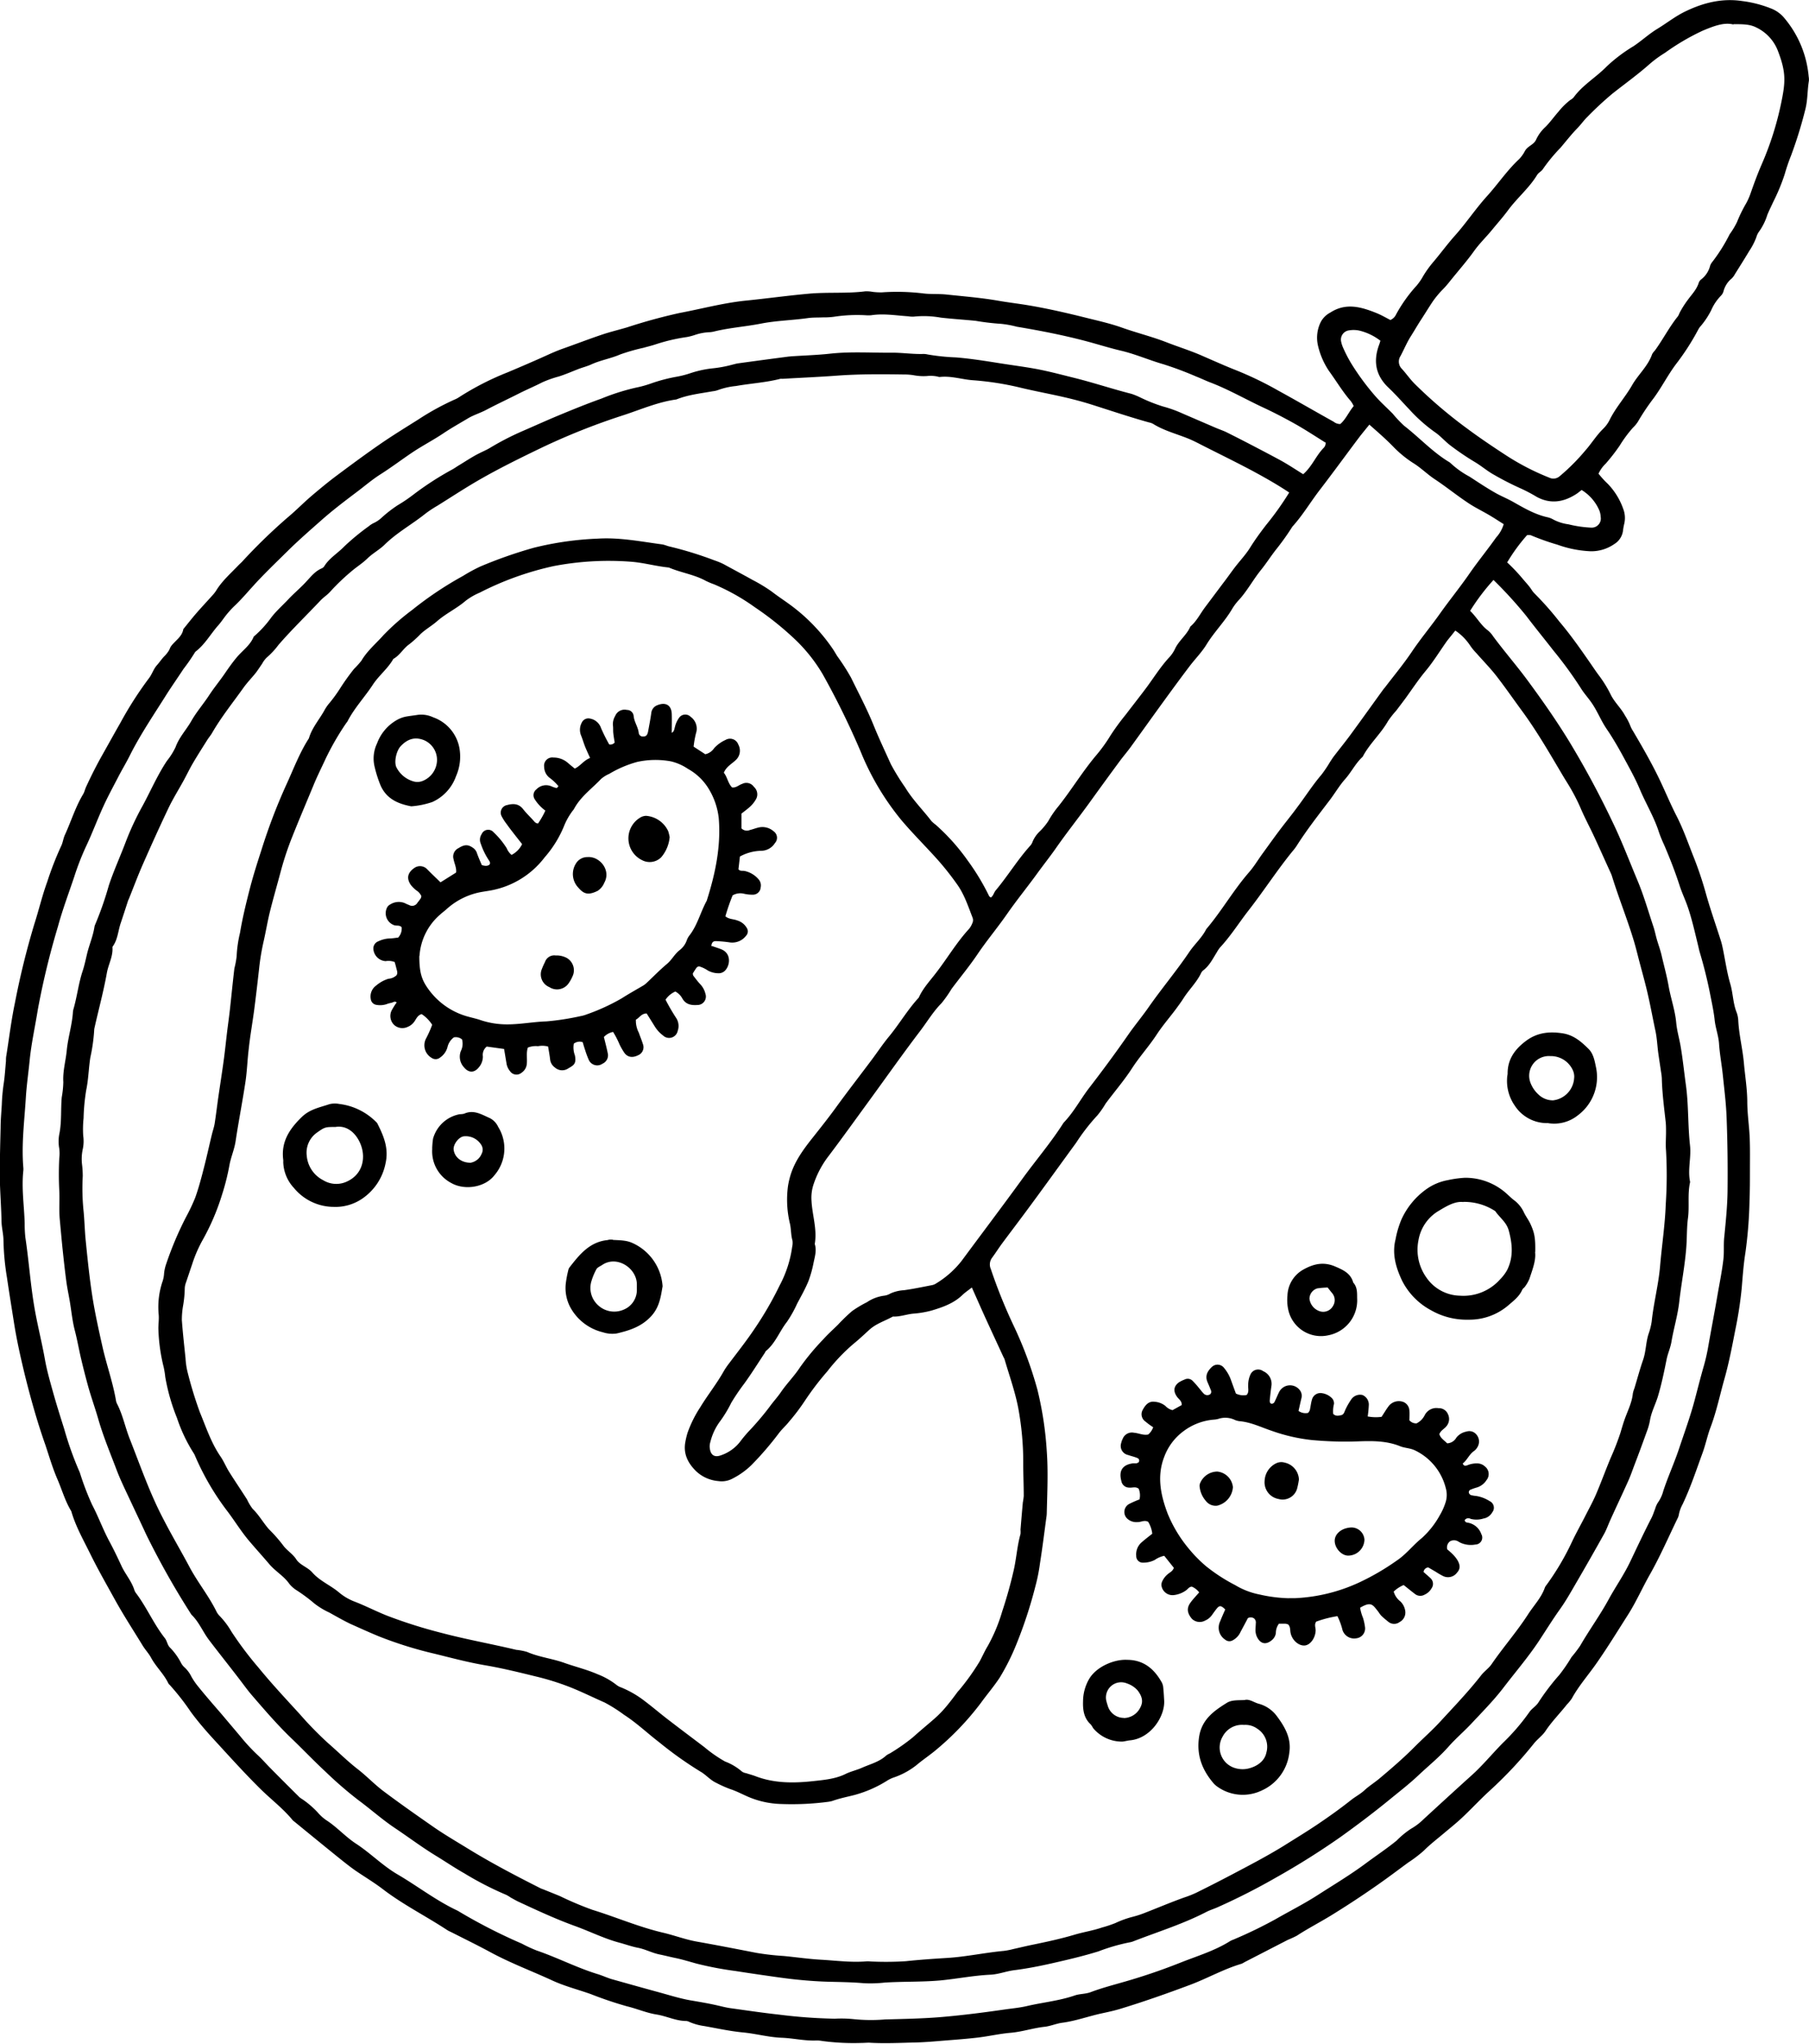 <svg xmlns="http://www.w3.org/2000/svg" id="Layer_1" data-name="Layer 1" viewBox="0 0 442.86 500"><title>SONS Icon 11</title><path d="M356.65,103.77c1.39-1.17,2.11-3,3.32-4.42a6.77,6.77,0,0,0-.7-1.2c-2-2.28-3.55-4.92-5.34-7.37a18.69,18.69,0,0,1-2.74-6.37,8.62,8.62,0,0,1,.65-5.5,5.49,5.49,0,0,1,2.39-2.43c3.81-2.48,7.54-1.4,11.26.09,1.23.49,2.38,1.17,3.46,1.72a2.74,2.74,0,0,0,1.42-1.41,36,36,0,0,1,5-7A14.51,14.51,0,0,0,377,67.5,25.92,25.92,0,0,1,379.54,64c1.78-2.11,3.42-4.35,5.26-6.41,2.74-3.07,5-6.5,7.77-9.56s4.94-6.35,7.9-9.1a8.6,8.6,0,0,0,1-1.27c.2-.29.35-.63.55-.93.69-1.05,2.12-1.38,2.63-2.62a9.7,9.7,0,0,1,2.2-3C408,30,409,28.56,410.12,27.3A16.59,16.59,0,0,1,413,24.46a3.1,3.1,0,0,0,.84-.67c2.19-3,5.45-4.86,8-7.47a38.34,38.34,0,0,1,6.6-5c2-1.32,3.78-3,5.86-4.26,2.29-1.39,4.42-3.09,6.81-4.24,4.4-2.13,9-3.32,14-2.56a28.74,28.74,0,0,1,7.24,1.9,7.87,7.87,0,0,1,3,2.21,25.64,25.64,0,0,1,6,14.36,4.31,4.31,0,0,1,.05,1.07c-.39,2.36-.27,4.77-.91,7.13A104.64,104.64,0,0,1,467,38.16c-.6,1.49-1.1,3-1.55,4.56a48.87,48.87,0,0,1-2.78,6.69c-.48,1.05-1,2.08-1.44,3.15a14.21,14.21,0,0,1-2,4.06,4.29,4.29,0,0,0-.7,1.44,15.91,15.91,0,0,1-1.72,3.33c-1.14,1.91-2.33,3.79-3.51,5.67a4.24,4.24,0,0,1-.79,1.07,6,6,0,0,0-2,3.09,2.46,2.46,0,0,1-.66,1.15,11.87,11.87,0,0,0-2.37,3.55,19.69,19.69,0,0,1-2.51,3.8,4.1,4.1,0,0,0-.63.87,59.34,59.34,0,0,1-5.51,8.55c-2,2.68-3.47,5.62-5.43,8.28a54.41,54.41,0,0,0-3.87,5.78,8.19,8.19,0,0,1-1.2,1.44A30.58,30.58,0,0,0,425.1,109a45.67,45.67,0,0,1-3.44,4.43,8,8,0,0,0-1.76,2.46,23.49,23.49,0,0,0,2.3,2.51,16.89,16.89,0,0,1,3.76,6.13,6.13,6.13,0,0,1,.22,3.69,14.12,14.12,0,0,0-.28,1.58,4.49,4.49,0,0,1-2.11,3.29,9.87,9.87,0,0,1-5.8,1.78,27.3,27.3,0,0,1-8.12-1.6,61,61,0,0,1-6.57-2.33,2.63,2.63,0,0,0-.9,0,43.35,43.35,0,0,0-4.86,6.66,43.56,43.56,0,0,1,3.94,4.17c.69.81,1.43,1.59,2,2.46a5.54,5.54,0,0,0,.65.86,76.57,76.57,0,0,1,6.2,7c2.78,3.28,5.23,6.79,7.67,10.31.66.95,1.3,1.92,2,2.85a29.45,29.45,0,0,1,2.81,4.53c.94,2,2.57,3.4,3.58,5.29a14.32,14.32,0,0,1,1.24,2.36,7.1,7.1,0,0,0,.72,1.43c2.45,4.16,4.85,8.32,6.89,12.7,1.25,2.67,2.39,5.39,3.73,8,1.73,3.35,2.93,6.9,4.32,10.37a87.61,87.61,0,0,1,2.95,8.86c1.09,3.85,2.43,7.63,3.64,11.45.19.6.32,1.21.45,1.82.6,2.89,1,5.83,1.83,8.65.68,2.32.66,4.78,1.56,7a6.74,6.74,0,0,1,.4,2.1c.19,3.49,1.08,6.88,1.38,10.35.28,3.11.8,6.19.82,9.33,0,2.95.46,5.89.59,8.83.11,2.68.06,5.37.06,8.05,0,2.42,0,4.83-.1,7.24a107.86,107.86,0,0,1-1,12.82c-.47,2.91-.67,5.86-.92,8.8a95.07,95.07,0,0,1-1.55,10.08c-.78,4-1.55,8.08-2.66,12s-1.95,8-3.4,11.85c-.79,2.08-1.22,4.29-2,6.39-1.53,4.2-2.93,8.44-4.86,12.49a8.48,8.48,0,0,0-.91,2.51,3.11,3.11,0,0,1-.35,1c-2.22,4.58-4.25,9.27-6.76,13.69-1.85,3.26-3.36,6.72-5.38,9.88-2.55,4-5,8-7.73,11.9-2,2.86-4.32,5.47-6,8.55a10.78,10.78,0,0,1-1.19,1.45c-1.71,2.18-3.68,4.13-5.22,6.46-.78,1.17-2,2-2.9,3.14a100.68,100.68,0,0,1-10.81,11.52c-2.31,2.11-4.44,4.42-6.72,6.56-1.43,1.35-3,2.59-4.48,3.84s-3.34,2.68-4.87,4.21a31.69,31.69,0,0,1-3.83,2.92c-2.45,1.8-4.87,3.63-7.36,5.37q-5.7,4-11.61,7.63c-2.75,1.68-5.61,3.15-8.31,4.91a22.73,22.73,0,0,1-2.17,1l-10.68,5.5a4.14,4.14,0,0,1-.72.38c-4.37,1.29-8.34,3.57-12.6,5.16-5.61,2.1-11.25,4.09-17,5.84-1.53.47-3.1.8-4.67,1.14-3.21.7-6.32,1.85-9.61,2.28-1.49.2-2.93.86-4.42,1-2.75.31-5.38,1.21-8.16,1.45s-5.29.84-7.95,1.16-5.34.52-8,.73c-2.49.2-5,.44-7.48.49-3.75.09-7.5.28-11.25.05-.62,0-1.25.06-1.88.06a57.34,57.34,0,0,1-9.62-.48,7.14,7.14,0,0,0-1.6-.11c-2.79.09-5.51-.57-8.26-.68-3.22-.11-6.32-1-9.5-1.3s-6.34-1-9.5-1.56a13.79,13.79,0,0,1-3.62-1,2,2,0,0,0-.76-.24c-2.56,0-4.84-1.2-7.31-1.59s-4.8-1.42-7.22-2a92.6,92.6,0,0,1-8.89-3c-3.1-1.1-6.32-1.91-9.33-3.29-5-2.31-10.24-4.26-15.13-6.9-3.06-1.66-6.2-3.19-9.31-4.77-.48-.25-1-.45-1.43-.74-5.16-3.39-10.71-6.16-15.63-9.92-2.06-1.58-4.29-2.92-6.44-4.37-1.55-1.05-3-2.23-4.48-3.41-3.62-2.92-7.21-5.86-10.81-8.8a2.8,2.8,0,0,1-.41-.35c-2.34-2.85-5.28-5.07-7.89-7.64-4.14-4.09-8-8.41-11.95-12.7-1.8-2-3.52-4-5.13-6.2a58.73,58.73,0,0,0-5.12-6.54,1.5,1.5,0,0,1-.35-.41c-1.08-2.28-3-4-4.19-6.2-.58-1.09-1.47-2-2.12-3.08-2.28-3.73-4.67-7.39-6.79-11.23s-4.2-7.47-6.08-11.3c-1.66-3.36-3.53-6.65-4.57-10.29-1.51-2.45-2.27-5.24-3.41-7.86s-2-5.55-2.93-8.34c-2-5.66-3.61-11.42-5.05-17.22-1-4.15-1.95-8.34-2.62-12.59-.58-3.7-1.19-7.41-1.73-11.12a62.57,62.57,0,0,1-.86-9.07c0-1.6-.46-3.16-.48-4.79-.07-3.66-.38-7.32-.42-11,0-3.93.1-7.87.2-11.81,0-1.88.18-3.75.29-5.63a45.45,45.45,0,0,1,.45-5.07c.29-1.85.39-3.74.57-5.61,0-.44,0-.89.09-1.33.69-4.33,1.21-8.69,2.12-13A192.87,192.87,0,0,1,37,226c1.09-3.39,1.9-6.88,3.12-10.22a78.6,78.6,0,0,1,3.4-8.74c.44-.86.53-1.9.94-2.78,1.53-3.33,2.59-6.86,4.49-10,.31-.53.43-1.17.69-1.73,1.23-2.68,2.56-5.31,4-7.86s2.87-5.15,4.34-7.71a89,89,0,0,1,7.08-11.06c.76-1,1.08-2.22,1.94-3.17.65-.73,1.18-1.56,1.89-2.26a7.56,7.56,0,0,0,1-1.27c.19-.3.29-.67.49-1,1-1.44,2.76-2.35,3.07-4.28,1.07-1.32,2.12-2.66,3.23-3.94s2.51-2.78,3.76-4.17a9.13,9.13,0,0,0,1-1.24c1.46-2.41,3.56-4.24,5.47-6.24.31-.32.65-.61.95-.93A137,137,0,0,1,99,126.59c2.06-1.71,3.93-3.65,6-5.4s3.83-3.21,5.83-4.71c3.58-2.67,7.16-5.32,10.84-7.86,3-2.07,6.15-4,9.22-5.93a63.8,63.8,0,0,1,9.12-5,5.32,5.32,0,0,0,.94-.51,68.81,68.81,0,0,1,11.9-6.09c3.45-1.45,6.89-2.93,10.29-4.48,1.07-.48,2.13-.92,3.23-1.31,3.28-1.16,6.52-2.41,9.81-3.51,1.95-.64,3.95-1.12,5.91-1.7A133.66,133.66,0,0,1,195,76.56c5.34-1,10.62-2.44,16.05-3,5.16-.52,10.29-1.23,15.45-1.7,4.65-.43,9.31,0,13.94-.59a9.09,9.09,0,0,1,1.86.15,17,17,0,0,0,2.14.11,53.21,53.21,0,0,1,10.17.26c1.84.23,3.73.07,5.6.26,4.27.46,8.54.79,12.78,1.53,2.46.43,5,.72,7.42,1.13,4.67.79,9.29,1.85,13.89,3,3,.75,6.1,1.43,9,2.47,3.61,1.28,7.34,2.19,10.92,3.59,2.83,1.1,5.74,2,8.53,3.22q2.69,1.18,5.4,2.35c1,.42,2,.84,3,1.23a84.65,84.65,0,0,1,10.36,5c4.55,2.49,9,5.08,13.57,7.62a2.49,2.49,0,0,0,1.6.55Zm28.17,50.52c-.76,1-1.39,1.72-2,2.51-1.76,2.47-3.34,5.08-5.28,7.4-1.77,2.13-3.28,4.43-4.9,6.66-.74,1-1.5,2-2.26,3a22.46,22.46,0,0,0-2,2.54c-1.77,3.14-4.54,5.54-6.21,8.74-1.73,1.57-2.74,3.71-4.28,5.45-1.42,1.59-2.5,3.48-3.8,5.18-2.81,3.7-5.68,7.35-8.16,11.28a13.48,13.48,0,0,1-1,1.29c-3.83,4.72-7.12,9.84-10.87,14.62-2.31,3-4.29,6.15-6.86,8.9a7.88,7.88,0,0,0-.73,1.11c-1,1.58-1.81,3.3-3.37,4.46a1.83,1.83,0,0,0-.49.64c-1.09,2.28-2.92,4-4.28,6.12-.63,1-1.32,1.91-2,2.84-1.55,2.06-3.24,4-4.66,6.19-1.87,2.83-4.16,5.34-6,8.19s-4.29,5.71-6.42,8.57a22,22,0,0,1-2,2.87,49.21,49.21,0,0,0-5.24,6.75c-4.22,5.77-8.38,11.58-12.65,17.32-1.81,2.44-3.65,4.85-5.46,7.29-.85,1.15-1.61,2.36-2.46,3.51a2.73,2.73,0,0,0-.31,2.75,127.46,127.46,0,0,0,5.62,13.93A94.69,94.69,0,0,1,282.54,340a84.71,84.71,0,0,1,2.29,15.07c.36,5,.12,10,0,15a7.34,7.34,0,0,1-.05.81c-.53,3.88-1,7.76-1.62,11.64a42.63,42.63,0,0,1-1.1,5.51,108.85,108.85,0,0,1-4.67,14.25,55.21,55.21,0,0,1-4.07,8.14c-1.41,2.15-3.11,4.12-4.62,6.21a68.51,68.51,0,0,1-11.31,11.77c-1.22,1-2.57,1.93-3.83,2.93a18.55,18.55,0,0,1-6.24,3.56,7.72,7.72,0,0,0-1.68.83,29.42,29.42,0,0,1-7.82,3.42c-1.81.47-3.66.82-5.42,1.45a6.35,6.35,0,0,1-1.05.23,68.09,68.09,0,0,1-11.51.54,21.94,21.94,0,0,1-8.08-1.75c-1.47-.63-2.9-1.41-4.43-1.9a29,29,0,0,1-3.41-1.52c-1.5-.69-2.52-2-3.93-2.79A91.54,91.54,0,0,1,190,426.3c-2.9-2.22-5.56-4.77-8.65-6.76a37.63,37.63,0,0,0-4.74-3c-2.78-1.22-5.49-2.57-8.32-3.7a63.15,63.15,0,0,0-8.65-2.71c-4.08-1-8.14-2-12.3-2.71s-8.2-1.79-12.29-2.8a96.47,96.47,0,0,1-13.81-4.31c-2.31-.95-4.6-2-6.85-3-1.77-.85-3.48-1.83-5.2-2.79a18.29,18.29,0,0,1-3.65-2.21,41,41,0,0,0-4.28-3.19,7.26,7.26,0,0,1-1.82-1.57c-1.33-1.94-3.42-3.08-4.94-4.87s-3.18-3.62-4.74-5.45c-2-2.31-3.57-4.89-5.38-7.31a63.51,63.51,0,0,1-8-13.6,4.66,4.66,0,0,0-.49-.94,38.79,38.79,0,0,1-4-8.48,48.85,48.85,0,0,1-2.86-10,21.42,21.42,0,0,0-.38-2.38,43.58,43.58,0,0,1-1.31-9.52c0-1.17.19-2.32.07-3.46a19.53,19.53,0,0,1,1-8.17,7.56,7.56,0,0,0,.33-1.83,10,10,0,0,1,.53-2.35,82.9,82.9,0,0,1,4.79-11.33,47.5,47.5,0,0,0,2.3-4.84c.84-2.35,1.48-4.77,2.1-7.19.72-2.77,1.32-5.57,2-8.35.21-.87.52-1.71.66-2.59.33-2.11.58-4.23.88-6.35.45-3.1.94-6.19,1.36-9.29.31-2.29.54-4.6.82-6.9.22-1.77.47-3.54.67-5.31.37-3.37.7-6.75,1.1-10.12A21.93,21.93,0,0,0,86.5,234a30.16,30.16,0,0,1,.83-5.79c.63-3.79,1.56-7.53,2.52-11.25.79-3,1.75-6,2.72-9a140,140,0,0,1,6-15.77c1.8-3.88,3.28-7.93,5.62-11.55.76-2.63,2.62-4.66,3.88-7a10.58,10.58,0,0,1,1.24-1.74,36.12,36.12,0,0,0,2.66-3.7,54.49,54.49,0,0,1,3.29-4.57,21.14,21.14,0,0,0,1.8-2c1.41-2.41,3.58-4.19,5.4-6.25a57.16,57.16,0,0,1,7-6.14,86,86,0,0,1,12.45-8.33,40.37,40.37,0,0,1,4.23-2.3A109,109,0,0,1,159.3,134a77.19,77.19,0,0,1,15.63-2.22c5.31-.33,10.51.71,15.73,1.41.61.09,1.19.37,1.79.51a89.08,89.08,0,0,1,11,3.39,18,18,0,0,1,2.23.91c2.35,1.29,4.72,2.54,7.06,3.85a39.86,39.86,0,0,1,4.79,2.9c1.4,1.09,2.89,2.06,4.32,3.1a44.43,44.43,0,0,1,10.59,10.91c.4.59.75,1.22,1.13,1.82a51.87,51.87,0,0,1,3.33,5.19c1.88,3.85,3.9,7.64,5.52,11.63,1.31,3.23,2.81,6.39,4.24,9.56a55.75,55.75,0,0,0,3.52,5.71c1.81,3,4.31,5.46,6.42,8.22a7.82,7.82,0,0,0,1,.86,50.74,50.74,0,0,1,7.86,8.77,56.49,56.49,0,0,1,5.25,8.7c.07.14.26.24.41.37.64-.41.75-1.19,1.19-1.73,3-3.58,5.39-7.55,8.51-11a2.64,2.64,0,0,0,.53-.92,7.48,7.48,0,0,1,1.65-2.43,15.44,15.44,0,0,0,2.22-2.66,23.06,23.06,0,0,1,2.41-3.52c3.23-4.05,5.91-8.51,9.26-12.49a38.29,38.29,0,0,0,3.6-5,58.77,58.77,0,0,1,3.67-5c1.57-2.06,3.17-4.09,4.73-6.16,1.94-2.56,3.61-5.32,5.79-7.71a8.47,8.47,0,0,0,1.53-2.19c.94-2.07,2.89-3.41,3.77-5.49,1.53-1.3,2.4-3.11,3.57-4.68l4.5-6c1-1.29,1.9-2.6,2.88-3.88,1.2-1.55,2.57-3,3.61-4.64,1.24-2,2.59-3.84,4-5.67a72.59,72.59,0,0,0,5.64-7.92c-3-2-6.06-3.72-9.18-5.4-3.78-2-7.64-3.9-11.47-5.83-1.43-.72-2.85-1.5-4.35-2.08-2.81-1.11-5.76-1.88-8.36-3.51a3.64,3.64,0,0,0-1-.34c-4.73-1.32-9.38-2.89-14.06-4.37-2.21-.7-4.46-1.29-6.73-1.81-3.66-.84-7.36-1.51-11-2.4a72.06,72.06,0,0,0-11.39-1.74c-2.66-.21-5.25-1.1-8-.79a1.46,1.46,0,0,1-.53-.1A8.2,8.2,0,0,0,255.5,92a12.81,12.81,0,0,1-3.21-.19,13.71,13.71,0,0,0-2.4-.19c-5.46-.08-10.91-.12-16.37.28-4.46.33-8.93.52-13.39.78a2.32,2.32,0,0,0-.53,0c-3.56.92-7.24,1.12-10.85,1.76a17.84,17.84,0,0,0-4.43,1,5.58,5.58,0,0,1-1.3.29c-3,.54-6,.85-8.87,2-4.47.61-8.6,2.42-12.83,3.81a162.65,162.65,0,0,0-20.17,8c-5.15,2.48-10.29,5-15.23,7.84-3.48,2-6.85,4.22-10.27,6.35a28.12,28.12,0,0,0-2.91,1.92c-3.26,2.62-7,4.64-10,7.6-1.27,1.24-2.91,2.11-4.18,3.34s-2.53,2-3.73,3a53.67,53.67,0,0,0-5.41,5.15c-.69.8-1.64,1.38-2.38,2.16-3.42,3.63-7,7.08-10.29,10.87a19,19,0,0,1-2.9,3.12,6.09,6.09,0,0,0-1.11,1.5c-.51.73-1,1.5-1.53,2.2-1,1.25-2.14,2.41-3.07,3.72-2.58,3.62-5.39,7.1-7.64,11-.36.61-.83,1.16-1.21,1.76-1.18,1.88-2.38,3.75-3.5,5.66-.81,1.38-1.5,2.84-2.27,4.24-1.24,2.27-2.63,4.47-3.74,6.81-2.19,4.59-4.28,9.23-6.33,13.89-1.18,2.7-2.21,5.47-3.31,8.2-.06.17-.16.32-.22.49Q59,223.22,58.07,226c-.6,1.86-.7,3.89-1.89,5.54a.4.4,0,0,0-.08.26c.16,2.21-1,4.13-1.37,6.24-.8,4.48-2,8.88-3,13.32a3.58,3.58,0,0,0-.11.79,42.87,42.87,0,0,1-.94,6.59c-.41,2.64-.45,5.31-1,7.94a49.3,49.3,0,0,0-.65,6.89,25.6,25.6,0,0,0-.09,4.29,9.27,9.27,0,0,1-.09,3.2,11.41,11.41,0,0,0-.21,3.72,24.31,24.31,0,0,1,.19,2.94A54.38,54.38,0,0,0,49,296c.26,2.48.3,5,.55,7.48.47,4.7.95,9.41,1.69,14.08.67,4.14,1.59,8.24,2.51,12.34,1,4.27,2.47,8.41,3.21,12.73a2.56,2.56,0,0,0,.24.77c1.41,2.71,2,5.73,3.1,8.55,2.66,6.73,5,13.57,8.42,20,2,3.88,4.25,7.66,6.3,11.53,2,3.72,4.68,7,6.54,10.79a4.13,4.13,0,0,0,.78,1.08,19.79,19.79,0,0,1,2.9,3.86,85.89,85.89,0,0,0,6.6,8.77c3.22,3.94,6.71,7.67,10.15,11.43a85.64,85.64,0,0,0,6.92,7.08c2.42,2.1,4.69,4.37,7.24,6.35,2.18,1.69,4.1,3.73,6.31,5.39,4,3,8.1,5.87,12.21,8.73,2.78,1.93,5.72,3.63,8.61,5.41C149,455.88,155,459,160.93,462c.24.12.5.18.75.29,1.32.53,2.65,1.06,4,1.62a81,81,0,0,0,7.89,3.33c5.8,1.79,11.4,4.22,17.34,5.61,2.78.65,5.45,1.68,8.28,2.18,4.84.86,9.68,1.8,14.5,2.74a62.47,62.47,0,0,0,6.67.77c3,.28,6,.73,9.06.91,3.74.21,7.48.72,11.25.41.54-.05,1.08.05,1.61.05a77.09,77.09,0,0,0,8.05-.09c3.39-.36,6.78-.59,10.17-.8,4.65-.29,9.21-1.3,13.84-1.72a19.47,19.47,0,0,0,2.37-.47c1.66-.37,3.3-.77,5-1.11,3.33-.69,6.65-1.41,9.91-2.38,2.22-.66,4.51-1,6.72-1.76a30,30,0,0,0,3.28-1.09,24,24,0,0,1,4.28-1.54,24.13,24.13,0,0,0,3.05-1c3.24-1.26,6.43-2.62,9.71-3.78a24.42,24.42,0,0,0,2.72-1.08q4.44-2.19,8.83-4.5c4.26-2.25,8.54-4.47,12.64-7,2.8-1.76,5.63-3.47,8.37-5.32s5.41-3.75,8-5.8c1.11-.89,2.38-1.53,3.42-2.5s2.42-1.84,3.58-2.8c3-2.52,6-5.1,8.75-7.88,2-2,4.16-3.91,6.1-6,3.45-3.75,7-7.44,10.12-11.44.78-1,1.82-1.66,2.55-2.72,2.88-4.19,6.24-8,9-12.3,1.36-2.09,3.14-3.92,4-6.34a2.21,2.21,0,0,1,.41-.69,63.72,63.72,0,0,0,6.36-10.81c1-2.08,2.15-4.12,3.2-6.19.89-1.75,1.85-3.48,2.62-5.29,1.26-2.95,2.36-6,3.6-8.94a64.15,64.15,0,0,0,2.33-6c.36-1.2.7-2.4,1.13-3.57.73-2,1.71-3.93,1.92-6.1a7.81,7.81,0,0,1,.39-1.28c.7-2.3,1.32-4.64,2.11-6.91.72-2.06.67-4.24,1.32-6.29a16.31,16.31,0,0,0,.79-3.11c.47-4.53,1.66-8.95,2.05-13.5.43-5.06,1.21-10.09,1.39-15.18a106.35,106.35,0,0,0,.07-13.12c-.14-1.51,0-3,0-4.56,0-.8,0-1.61-.08-2.41-.39-3.56-.87-7.11-.95-10.69a12.46,12.46,0,0,0-.19-1.6c-.23-1.59-.48-3.17-.7-4.76-.23-1.77-.3-3.57-.68-5.31-.6-2.8-1.11-5.61-1.74-8.39-.66-3-1.49-5.88-2.26-8.82-.45-1.73-.87-3.47-1.4-5.18-1.6-5.21-3.64-10.27-5.25-15.48a6.9,6.9,0,0,0-.3-.75c-1.34-2.93-2.65-5.87-4-8.79-1.13-2.43-2.41-4.79-3.45-7.26a47.81,47.81,0,0,0-3.14-5.92c-.37-.61-.76-1.21-1.12-1.83-3.24-5.46-6.42-11-10.19-16.09-2-2.73-3.94-5.53-6-8.19-1.55-2-3.3-3.77-4.94-5.64a13.66,13.66,0,0,1-1.54-1.87,13.24,13.24,0,0,0-3.53-3.61ZM266.48,315c-.89.7-1.65,1.2-2.28,1.81-2.13,2.06-4.82,3-7.56,3.82a24,24,0,0,1-4.48.76c-1.69.16-3.31.8-5,.71-1.94,1.08-4.12,1.72-5.8,3.27-1.25,1.14-2.49,2.31-3.81,3.38a45,45,0,0,0-6.46,6.78,68.44,68.44,0,0,0-5.52,7.24,50.37,50.37,0,0,1-3.89,5.12c-.72.91-1.6,1.69-2.32,2.6a77.82,77.82,0,0,1-6.81,7.93,19,19,0,0,1-5,3.5,5.62,5.62,0,0,1-3.15.43,9,9,0,0,1-5.51-2.5c-1.92-1.93-3.06-4.17-2.55-7a18.53,18.53,0,0,1,.56-2.34,28.9,28.9,0,0,1,3.1-6.22c1.82-3,4-5.7,5.72-8.76a17.16,17.16,0,0,1,1.36-2c2.09-2.78,4.25-5.5,6.19-8.4a83.53,83.53,0,0,0,6.17-10.65,28,28,0,0,0,3.05-9.36,4.56,4.56,0,0,0,.09-1.59c-.39-1.3-.32-2.66-.59-4a25.05,25.05,0,0,1-.52-9.29,20,20,0,0,1,.66-2.85c1.1-3.49,3.27-6.38,5.48-9.16,1.89-2.38,3.77-4.75,5.56-7.21,2.9-4,5.9-7.85,8.84-11.78,1.39-1.86,2.68-3.81,4.16-5.6,2.56-3.1,4.58-6.6,7.32-9.56,1-2.25,2.65-4,4.12-5.91,2.8-3.6,5.11-7.56,8.21-10.93a5.12,5.12,0,0,0,.79-1.39,1.67,1.67,0,0,0,.07-1.3c-1.07-2.75-2-5.6-3.67-8a68.86,68.86,0,0,0-6.07-7.5c-2.59-2.82-5.29-5.54-7.77-8.48a64.71,64.71,0,0,1-9.94-16.78A195.24,195.24,0,0,0,230,165a39.26,39.26,0,0,0-7.4-9.13,75.54,75.54,0,0,0-9.22-7.29,51.12,51.12,0,0,0-10-5.62,19.27,19.27,0,0,1-2-.84c-2.85-1.57-6.1-2-9.07-3.27-3.11-.3-6.11-1.18-9.26-1.42a71.52,71.52,0,0,0-18.94,1.07A74.22,74.22,0,0,0,146,145a15.58,15.58,0,0,0-3.45,2c-2.18,1.88-4.81,3.08-7,5-1.27,1.11-2.78,1.95-4,3.1a27.4,27.4,0,0,1-2.77,2.51c-1.45,1-2.32,2.72-3.92,3.6-1.32,2.35-3.49,4-5,6.28-2,3.07-4.55,5.73-6.22,9-.08.15-.22.28-.32.43a65.68,65.68,0,0,0-5.06,8.77c-1,2.18-2.1,4.34-3,6.57-1.71,4.13-3.46,8.23-5.11,12.38A74.87,74.87,0,0,0,97.35,213c-.89,3.37-1.87,6.71-2.71,10.09-.6,2.43-1,4.91-1.56,7.34A56.17,56.17,0,0,0,92,237c-.38,3.38-.77,6.75-1.21,10.13-.42,3.18-1,6.35-1.33,9.54-.33,2.66-.4,5.35-.8,8-.73,4.85-1.68,9.67-2.41,14.52-.3,2-1.1,3.77-1.48,5.71a57.19,57.19,0,0,1-1.89,7.53,56.5,56.5,0,0,1-4.63,10.82,32.48,32.48,0,0,0-2.66,6.12c-.53,1.52-1,3-1.55,4.58a4.2,4.2,0,0,0-.24,1.3,27.7,27.7,0,0,1-.42,4.27,19.51,19.51,0,0,0-.29,3.47c.23,3.12.58,6.23.9,9.34a18.48,18.48,0,0,0,.45,3.17,97.44,97.44,0,0,0,3.05,10c1.54,3.71,2.78,7.53,5.09,10.88.8,1.17,1.34,2.53,2.1,3.74,1.42,2.26,2.93,4.48,4.37,6.74a12.29,12.29,0,0,0,1.37,2.29c1.56,1.5,2.59,3.41,4,5A35.87,35.87,0,0,1,97.82,378c.94,1.34,2.41,2.13,3.28,3.51s2.79,1.91,3.91,3.19c1.85,2.12,4.5,3.15,6.6,4.94a13.27,13.27,0,0,0,3.68,2.17c2.75,1.05,5.36,2.42,8.1,3.5a119.41,119.41,0,0,0,13.27,4.19c6.05,1.6,12.2,2.69,18.28,4.14a14.75,14.75,0,0,1,2.63.5c3,1.31,6.18,1.62,9.2,2.71,2.68.95,5.46,1.61,8.09,2.76a18,18,0,0,1,4.64,2.62,3.83,3.83,0,0,0,1.16.62,24.63,24.63,0,0,1,5.77,3.35c2.07,1.56,4,3.24,6.1,4.82,2.83,2.18,5.69,4.31,8.53,6.47a33.13,33.13,0,0,0,5,3.47,13.64,13.64,0,0,1,4.13,2.45,2.32,2.32,0,0,0,1,.4c.76.25,1.54.45,2.29.73,4.65,1.8,9.5,1.74,14.31,1.21,2.63-.29,5.34-.53,7.81-1.75,1.28-.63,2.71-.93,4-1.51,2-.89,4.25-1.43,5.93-3a5.61,5.61,0,0,1,.93-.53,48.55,48.55,0,0,0,5.49-3.83c6.27-5.55,6.47-5,11.08-11.24.11-.15.25-.26.36-.4a57.07,57.07,0,0,0,5-7c.68-1.25,1.25-2.57,2-3.8a40.58,40.58,0,0,0,3.51-8.39c1.07-3.22,2-6.49,2.76-9.8.73-3,.88-6.18,1.74-9.19a6.35,6.35,0,0,0,0-1.07q.27-3.33.57-6.66a14.62,14.62,0,0,0,.22-1.58c0-2.58-.12-5.16-.12-7.75a73.18,73.18,0,0,0-1.24-13.85c-.78-4-2.19-7.92-3.34-11.86a3.07,3.07,0,0,0-.24-.48c-1.46-3.17-2.93-6.33-4.38-9.5-1.11-2.43-2.18-4.88-3.4-7.61ZM353,108.25c-2.3-1.43-4.68-3-7.16-4.41-2.65-1.49-5.35-2.9-8.11-4.18-4.28-2-8.4-4.38-12.84-6.08-1.17-.44-2.29-1-3.46-1.45a83.61,83.61,0,0,0-8-3c-3.51-1-6.85-2.49-10.43-3.33-2.93-.69-5.83-1.62-8.76-2.39-5.53-1.45-11.14-2.54-16.77-3.48a23.39,23.39,0,0,0-3.95-.71,59.75,59.75,0,0,1-6.12-.73c-2.84-.28-5.69-.46-8.52-.78a23.52,23.52,0,0,0-6.65-.24,6.81,6.81,0,0,1-1.34-.09c-3-.19-6-.73-9.06-.25a8.56,8.56,0,0,1-1.34,0,37.43,37.43,0,0,0-7.77.37,18.15,18.15,0,0,1-2.67.15c-1.25.06-2.52,0-3.75.18-3.79.54-7.63.6-11.42,1.34s-7.61,1-11.35,1.9a6,6,0,0,1-1.32.21,12.78,12.78,0,0,0-3.68.72,14.55,14.55,0,0,1-1.81.46,44.37,44.37,0,0,0-7.56,1.76c-1,.34-2.07.59-3.1.88a47,47,0,0,0-5.66,1.62c-2.31,1-4.79,1.39-7.08,2.44-1,.46-2.16.74-3.24,1.16-1.58.62-3.14,1.3-4.77,1.81a26.24,26.24,0,0,0-4,1.42c-1.83.94-3.72,1.73-5.55,2.65-2.7,1.37-5.45,2.65-8.13,4.06-1.5.8-3.17,1.28-4.59,2.15-2,1.2-4,2.31-5.92,3.6-2.52,1.69-5.22,3.07-7.74,4.77s-5.08,3.63-7.72,5.3c-2.12,1.35-4,3-6,4.48-2.85,2.15-5.7,4.32-8.37,6.68s-5.65,4.95-8.32,7.59c-2.93,2.89-5.9,5.72-8.65,8.78-1.38,1.52-2.72,3.1-4.21,4.51a22.59,22.59,0,0,0-2.82,3.22c-.42.58-.85,1.16-1.32,1.69-1.88,2.13-3.27,4.7-5.6,6.45a44.62,44.62,0,0,1-2.87,4.17c-1.31,2-2.71,4-4,6-3.13,5-6.48,9.88-9.14,15.17-.91,1.84-2,3.6-2.92,5.42-1.24,2.38-2.52,4.74-3.63,7.18-1.48,3.25-2.72,6.61-4.26,9.84a64.23,64.23,0,0,0-2.8,7.23c-1.36,4.06-2.88,8.07-4,12.21A191.2,191.2,0,0,0,37.83,247c-.66,4.14-1.58,8.22-2,12.42-.29,3-.74,6-.93,9.06-.35,5.72-1.1,11.41-.62,17.15a4.28,4.28,0,0,1,0,.8c-.47,4.3.21,8.57.33,12.86a30.72,30.72,0,0,0,.17,3.46c.84,5.57,1.22,11.18,2.15,16.74.73,4.41,1.86,8.72,2.64,13.11.48,2.72,1.26,5.4,2,8.06.84,3,1.79,6,2.72,8.95a81.41,81.41,0,0,0,3.79,10.59c.08.16.1.34.17.51a66.1,66.1,0,0,0,2.89,7.48c1.58,3,2.72,6.22,4.36,9.2,1,1.88,1.93,3.82,2.83,5.77s2.48,3.71,3.14,5.88a3.05,3.05,0,0,0,.54.92c2.56,3.46,4.26,7.46,6.93,10.84.55.7.59,1.69,1.28,2.33a15.34,15.34,0,0,1,2.66,3.69,3.84,3.84,0,0,0,.8,1.06,7.52,7.52,0,0,1,1.75,2.33,16.88,16.88,0,0,0,1.67,2.43C79,415,81,417.27,83,419.59c1.49,1.78,3,3.54,4.48,5.31a46.84,46.84,0,0,0,4,4.33c1.19,1.08,2.24,2.3,3.37,3.44q3.48,3.52,7,7a4.3,4.3,0,0,0,.65.47,21.85,21.85,0,0,1,3.87,3.31,10.86,10.86,0,0,0,2,1.82c2.66,1.69,4.73,4.09,7.36,5.8,3.53,2.3,6.48,5.36,10.14,7.5,4.93,2.88,9.47,6.43,14.68,8.87a1.71,1.71,0,0,1,.23.13,132.47,132.47,0,0,0,15.51,7.94,35.45,35.45,0,0,0,3.65,1.69c5.07,1.73,9.84,4.22,15,5.8.77.23,1.51.55,2.27.83.34.12.67.25,1,.35,3.79,1.06,7.57,2.13,11.36,3.16,2.67.72,5.32,1.58,8,2.05,2.29.39,4.58.77,6.84,1.3,1,.23,1.92.47,2.89.61,4,.56,8,1.15,12,1.59a126.8,126.8,0,0,0,13.63,1,30,30,0,0,1,4.55.1,41.84,41.84,0,0,0,7.75.08c4.64-.13,9.29-.2,13.93-.6,5.08-.44,10.14-1.08,15.19-1.81,1.85-.27,3.74-.43,5.56-.85,3.91-.92,7.95-1.29,11.78-2.61,1.26-.43,2.62-.32,3.92-.82,2.42-.91,4.93-1.59,7.42-2.3a146.22,146.22,0,0,0,14.46-4.88c4.14-1.65,8.45-2.91,12.26-5.32a4.91,4.91,0,0,1,.74-.33,109.42,109.42,0,0,0,10.34-5c3.48-2,7.09-3.81,10.47-6,3.9-2.5,7.89-4.89,11.62-7.66,2.51-1.87,5.12-3.59,7.55-5.57a21.68,21.68,0,0,1,3.51-2.89,14.76,14.76,0,0,0,3.19-2.44c3.82-3.5,7.62-7,11.49-10.48,2.81-2.5,5.19-5.42,7.82-8.09a51.65,51.65,0,0,0,6.44-7.47c.59-.89,1.57-1.43,2.2-2.33a56.08,56.08,0,0,1,5.17-6.82,41.2,41.2,0,0,0,3-4.38,31.91,31.91,0,0,0,2.11-2.76c2.23-3.87,4.87-7.47,7-11.39,1.71-3.12,3.74-6,5.3-9.28,1.69-3.55,3.36-7.11,5.16-10.6.37-.71.6-1.49.9-2.23a6,6,0,0,1,.63-1.47,8.8,8.8,0,0,0,1.36-2.89c1.14-3.48,2.67-6.81,3.84-10.29,1.33-4,2.78-7.92,3.86-12,.71-2.67,1.38-5.36,2.14-8a46.37,46.37,0,0,0,1.16-5c.74-4.23,1.56-8.44,2.28-12.67.5-2.9,1.1-5.78,1.44-8.72.22-1.88,0-3.74.23-5.61.35-3.65.74-7.32.79-11,.07-6,0-12-.23-18-.12-3.47-.56-6.94-.92-10.4-.26-2.58-.76-5.14-.93-7.72-.13-2-.86-3.84-1.07-5.79s-.61-3.87-1-5.8A108,108,0,0,0,444.69,233c-.15-.51-.25-1-.38-1.56-.79-3.2-1.49-6.42-2.56-9.55-.61-1.77-1.43-3.47-2-5.24-1.1-3.4-2.4-6.72-3.81-10a32,32,0,0,1-1.23-3c-1.16-3.68-3.2-7-4.68-10.51-1.07-2.54-2.43-5-3.74-7.41-1.1-2.05-2.25-4.07-3.48-6-.47-.75-1-1.47-1.46-2.23-1.11-1.83-1.92-3.81-3.16-5.58-.86-1.25-1.9-2.35-2.69-3.67a97.8,97.8,0,0,0-6.64-9.09c-2.19-2.83-4.47-5.59-6.62-8.44a103.41,103.41,0,0,0-8.05-8.83,52.48,52.48,0,0,0-5.72,7.56c1.63,1.56,2.61,3.51,4.38,4.81a6.17,6.17,0,0,1,1.24,1.4c2.65,3.59,5.58,6.95,8.24,10.53,3.7,5,7.21,10,10.44,15.28a222.43,222.43,0,0,1,10.55,19.6c2.26,4.66,4.09,9.51,6.1,14.29,1.56,3.7,2.66,7.59,3.94,11.41.33,1,.53,2.07.83,3.1.37,1.28.85,2.54,1.15,3.85.58,2.52,1.28,5,1.73,7.57.53,3,1.57,5.86,1.85,8.89.18,2,.75,3.86,1.08,5.79.54,3.16.86,6.36,1.3,9.54.67,4.89.45,9.82,1,14.72.33,2.93-.59,5.88,0,8.82a.57.57,0,0,1,0,.26c-.64,2.91-.11,5.87-.51,8.8-.3,2.27-.22,4.6-.39,6.91-.33,4.55-1.23,9-1.74,13.53-.37,3.26-1.35,6.45-1.9,9.7-.25,1.52-.91,2.9-1.2,4.38-.6,3-1.21,5.93-2.07,8.85-.6,2.05-1.66,3.93-2,6.07a14.67,14.67,0,0,1-.72,2.57c-1,2.77-2,5.52-3.07,8.29-.47,1.25-.91,2.52-1.45,3.75-1.46,3.26-3,6.49-4.46,9.73-.52,1.14-.93,2.34-1.54,3.43q-3.39,6.07-6.9,12.09c-1.25,2.15-2.46,4.31-3.93,6.36-1.81,2.54-3.46,5.21-5.18,7.82-2.67,4-5.84,7.68-8.76,11.51-2.32,3-5.07,5.78-7.7,8.59-1.83,1.95-3.89,3.7-5.66,5.71-2.26,2.56-4.92,4.68-7.37,7-2.12,2-4.48,3.83-6.76,5.69-3.93,3.22-8,6.3-12.13,9.26a186.58,186.58,0,0,1-15.9,10,158.39,158.39,0,0,1-14.35,7.29c-.9.4-1.85.68-2.72,1.13-5.66,2.93-11.73,4.81-17.65,7.1a5.29,5.29,0,0,1-1.29.37,46.76,46.76,0,0,0-7.45,2.17c-3.76,1.17-7.59,2.06-11.42,2.93-3,.68-6.11,1.29-9.21,1.68-2,.25-3.8,1-5.78,1.1-4.12.19-8.16,1-12.26,1.4-4.56.41-9.12.24-13.67.53a32,32,0,0,1-5.08.16c-3-.27-5.9-.29-8.85-.37-2.68-.08-5.36-.28-8-.56-2.84-.3-5.67-.74-8.5-1.14q-3.06-.44-6.1-.92a82.66,82.66,0,0,1-9.49-1.8c-1.71-.47-3.42-1-5.16-1.37-1.31-.26-2.61-.61-3.91-.87-1.86-.37-3.51-1.3-5.36-1.65-1.49-.29-2.92-.81-4.39-1.21-3.81-1-7.35-2.8-11.05-4.13-4.7-1.7-9.22-3.81-13.75-5.91-.65-.3-1.26-.68-1.88-1a8.86,8.86,0,0,0-1.14-.69,78.64,78.64,0,0,1-10.21-5.24c-2.41-1.36-4.7-2.92-7.05-4.35-3.44-2.1-6.65-4.52-10-6.76-3.11-2.08-5.91-4.59-8.93-6.82a95.44,95.44,0,0,1-8.09-7c-2.82-2.61-5.46-5.39-8.23-8.05-3.49-3.34-6.63-7-9.78-10.65-.94-1.09-1.77-2.24-2.64-3.38-2.59-3.41-5.28-6.75-7.87-10.16-1.5-2-2.43-4.39-4.27-6.15A198,198,0,0,1,64.35,375.4c-1.27-2.75-2.58-5.49-3.86-8.23-1.17-2.51-2.41-5-3.39-7.59-1.55-4.09-3.25-8.15-4.46-12.35-.81-2.83-1.83-5.6-2.6-8.44-.59-2.16-1.14-4.32-1.65-6.5s-.92-4.55-1.51-6.8-.83-4.75-1.23-7.13c-.27-1.59-.61-3.16-.83-4.76-.33-2.47-.61-5-.87-7.44s-.5-5.16-.74-7.74c-.23-2.41,0-4.83-.13-7.24a77.64,77.64,0,0,1,0-7.78,9.62,9.62,0,0,0,0-2.4,9.59,9.59,0,0,1,.05-3.74c.56-2.92.29-5.89.56-8.82a23.46,23.46,0,0,0,.38-3.71c-.16-2.63.59-5.15.84-7.72.3-3.18,1.33-6.28,1.52-9.5a4.46,4.46,0,0,1,.17-.79c.86-3,1.2-6.14,2.19-9.12.45-1.35.74-2.75,1.07-4.14.53-2.25,1.48-4.38,1.83-6.68a2.29,2.29,0,0,1,.15-.51,80.29,80.29,0,0,0,3.36-9.6c1.21-3.66,2.82-7.15,4.17-10.74a68.58,68.58,0,0,1,4.08-8.73c2-3.67,3.65-7.55,6-11.07a16.44,16.44,0,0,0,2.12-3.39c.87-2.39,2.63-4.21,3.86-6.38s3-4.2,4.39-6.34c1.18-1.8,2.56-3.45,3.76-5.21.91-1.33,1.83-2.64,2.86-3.88,1.41-1.71,3.35-3,4.23-5.13,0-.08.11-.13.18-.19a26.47,26.47,0,0,0,4.1-4.5c1.25-1.64,2.81-3,4.19-4.47s2.86-2.69,4.2-4.12,2.31-2.74,4-3.47a1.38,1.38,0,0,0,.61-.51c1.22-2,3.32-3.19,4.91-4.86a57.86,57.86,0,0,1,6-4.94,5.85,5.85,0,0,1,1.36-.85,7.4,7.4,0,0,0,1.74-1.2,31.15,31.15,0,0,1,4-3.1,38.1,38.1,0,0,0,3.76-2.54,74.65,74.65,0,0,1,9.44-6.12c.56-.29,1.07-.66,1.61-1,1.68-1,3.32-2.12,5.07-3,.86-.44,1.76-.81,2.61-1.31a68.21,68.21,0,0,1,8.06-4.16c2.78-1.2,5.53-2.45,8.32-3.62,3.63-1.51,7.27-3,11-4.33a53.85,53.85,0,0,1,8.42-2.67A26.2,26.2,0,0,0,188,93.8a40.24,40.24,0,0,1,6.21-1.63,23.72,23.72,0,0,0,3.12-.78,26.13,26.13,0,0,1,5.49-1.25,30.13,30.13,0,0,0,5-.91c.52-.12,1-.28,1.57-.35q6.1-.84,12.22-1.64l.81-.07c3.12-.21,6.25-.3,9.36-.64,5.1-.56,10.21-.19,15.3-.24,2.5,0,5,.39,7.51.31a4.28,4.28,0,0,1,1.07.12,51.87,51.87,0,0,0,6.92.72c3.57.29,7.09.85,10.61,1.41,2.92.47,5.85.84,8.75,1.36,3.26.59,6.45,1.46,9.66,2.25,4.69,1.17,9.27,2.7,13.94,3.89a17.3,17.3,0,0,1,2.24.92,39.89,39.89,0,0,0,5.47,2.17,30.53,30.53,0,0,1,4.78,1.71l8.12,3.5c.82.35,1.67.64,2.47,1q3.12,1.55,6.21,3.16c2.53,1.32,5.07,2.64,7.56,4,1.77,1,3.47,2.13,5.21,3.21,2.16-1.86,3.11-4.5,5-6.43a1.6,1.6,0,0,0,.47-1.42Zm10.85-4.42c-1,1.24-1.86,2.26-2.66,3.32-3.12,4.15-6.17,8.34-9.32,12.45-2.35,3-4.31,6.38-6.9,9.23a1.82,1.82,0,0,0-.15.23,61.22,61.22,0,0,1-3.9,5.44c-1.26,1.61-2.36,3.35-3.64,4.93-1.92,2.37-3.35,5.09-5.41,7.35a12.87,12.87,0,0,0-1.62,2.13c-1.81,3.11-4.38,5.64-6.27,8.7-1.21,2-2.87,3.63-4.26,5.48-2.16,2.85-4.27,5.73-6.37,8.62-2.68,3.69-5.33,7.4-8,11.09-.84,1.15-1.78,2.23-2.63,3.38q-3.74,5.07-7.42,10.18c-2.77,3.83-5.72,7.53-8.42,11.42-1.42,2-3,4-4.45,6-2.41,3.32-5,6.49-7.35,9.87s-5,6.52-7.29,9.93c-1.95,2.88-4.19,5.57-6.27,8.36a29.42,29.42,0,0,1-2.47,3.51c-2,2-3.49,4.52-5.21,6.78-4.28,5.62-8.35,11.4-12.51,17.1-3.27,4.48-6.51,9-9.84,13.41a23.35,23.35,0,0,0-3.85,7.32,10.32,10.32,0,0,0-.41,3.66c.17,3.56,1.43,7,.8,10.63.49,1.53.05,3-.27,4.49a28.09,28.09,0,0,1-1.29,4.63c-.78,1.89-1.8,3.68-2.76,5.49a29,29,0,0,1-2.48,4.43c-1.82,2.31-2.81,5.21-5.15,7.14-.13.1-.18.31-.27.45-1.68,2.53-3.29,5.12-5.07,7.57a52,52,0,0,0-3.15,4.65,30,30,0,0,1-2.77,4.57,14,14,0,0,0-2.34,5,3.4,3.4,0,0,0-.14,1.58c.2,1.6,1.09,2.25,2.6,1.74a10,10,0,0,0,4.94-3.53c.59-.79,1.21-1.52,1.87-2.25a70.57,70.57,0,0,0,5.21-6.11c.88-1.24,1.93-2.35,2.78-3.6,1.46-2.13,3.29-3.94,4.71-6.12a59.46,59.46,0,0,1,5.64-6.78c1.12-1.26,2.39-2.39,3.6-3.58a43.62,43.62,0,0,1,3.46-3.34,27.45,27.45,0,0,1,3.66-2.19A9.76,9.76,0,0,1,245,317a3.88,3.88,0,0,0,1.52-.52,9.21,9.21,0,0,1,3.35-.82c2.3-.32,4.58-.8,6.86-1.24a2.73,2.73,0,0,0,1-.41,23.19,23.19,0,0,0,6.21-5.47c5-6.76,10.07-13.46,15-20.25,3.31-4.55,7-8.86,10-13.6,2.38-2.45,4-5.49,6-8.17,3.38-4.38,6.68-8.83,9.84-13.38,1.58-2.27,3.36-4.4,4.95-6.67,3.21-4.61,6.85-8.91,10-13.58,1.29-1.91,3.09-3.47,4.14-5.57,3.77-4.43,6.65-9.53,10.48-13.92,1.17-1.34,2.1-2.89,3.14-4.34,1.42-1.95,2.82-3.92,4.27-5.85s3-3.81,4.41-5.74c2-2.65,3.76-5.43,5.92-7.95a31.27,31.27,0,0,0,2.09-3.11c.3-.45.58-.9.9-1.33,1.46-1.91,3-3.78,4.4-5.72,2.59-3.53,5.13-7.1,7.7-10.64.16-.22.35-.42.51-.63,2.16-2.83,4.45-5.58,6.44-8.53,2.19-3.27,4.72-6.28,7-9.5s5-6.55,7.31-9.92c2.05-2.93,4.32-5.71,6.39-8.63a8.36,8.36,0,0,0,1.86-3.27c-1.19-.75-2.3-1.48-3.45-2.16-1.84-1.09-3.78-2-5.55-3.23-2.66-1.78-5.16-3.81-7.84-5.58-1.87-1.23-3.43-2.83-5.34-4a27.21,27.21,0,0,1-4.95-4.08c-1.75-1.79-3.62-3.42-5.73-5.27ZM452.94,6c-2.36-.63-5,.46-7.52,1.5a56.72,56.72,0,0,0-9.24,5.42,28.71,28.71,0,0,0-3.69,2.68c-2.94,2.62-6.14,4.9-9.22,7.34a82.44,82.44,0,0,0-6.06,5.62c-.9.87-1.61,1.92-2.49,2.81-1.49,1.53-2.79,3.21-4.17,4.83a40.35,40.35,0,0,0-4.21,5.09c-.35.6-1.12.94-1.48,1.53-1.92,3.16-4.79,5.52-7,8.48-1.26,1.72-2.69,3.32-4.07,5s-3,3.24-4.32,5.07c-1.86,2.61-4,5-6,7.51a24.11,24.11,0,0,1-1.76,2,22.79,22.79,0,0,0-2.24,2.67c-1,1.45-1.92,3-2.89,4.48s-1.77,2.89-2.67,4.31-1.63,3.16-2.46,4.73a2.5,2.5,0,0,0,.32,3.18c1.08,1.18,2,2.53,3.13,3.66a114.28,114.28,0,0,0,12.83,10.93c3,2.23,6.12,4.33,9.26,6.38a60.27,60.27,0,0,0,10.9,5.66,2.31,2.31,0,0,0,2.49-.36,49.55,49.55,0,0,0,6.23-6.23c1.54-1.72,2.74-3.73,4.41-5.36a8,8,0,0,0,1.58-2.15c1.5-3.07,3.83-5.59,5.51-8.52,1.5-2.63,3.9-4.67,4.92-7.61a3.87,3.87,0,0,1,.64-.85c2-2.72,3.54-5.79,5.68-8.43a3.51,3.51,0,0,0,.35-.73,23.12,23.12,0,0,1,2-3.19c1-1.39,2.22-2.59,2.74-4.27a1.83,1.83,0,0,1,.63-.85A6.1,6.1,0,0,0,447.23,65a3,3,0,0,1,.53-.92A41.21,41.21,0,0,0,452,57.32a19.58,19.58,0,0,0,1.81-3,33.76,33.76,0,0,1,2.23-4.56,16.68,16.68,0,0,0,1-2.2c.85-2.44,1.74-4.88,2.77-7.26a75.54,75.54,0,0,0,4.74-14.78c1.13-5.34,1.32-7.65-.64-12.83a10.52,10.52,0,0,0-5.45-6c-1.6-.8-3.29-.76-5.52-.78ZM366.49,83.35A13.74,13.74,0,0,0,361.8,81a6.56,6.56,0,0,0-2.92-.18,2.28,2.28,0,0,0-2,2.69,7.37,7.37,0,0,0,.59,1.77,32.64,32.64,0,0,0,2,3.81,60.66,60.66,0,0,0,6.06,8.13c1.27,1.39,2.66,2.65,4,4a30.35,30.35,0,0,0,2.75,2.92c3.68,2.84,6.84,6.31,10.82,8.76a2.85,2.85,0,0,1,.65.47,21.77,21.77,0,0,0,4.57,3.24c2,1.3,4,2.64,6.13,3.86,1.46.85,3.05,1.48,4.53,2.31,2.72,1.54,5.41,3.12,8.52,3.79a4.78,4.78,0,0,1,1.25.49,11,11,0,0,0,3.81,1.22,28.26,28.26,0,0,0,5.56.81,2.23,2.23,0,0,0,2.31-2.65,4.77,4.77,0,0,0-.33-1.56,10.92,10.92,0,0,0-4.33-5c-.55.41-1,.82-1.56,1.14-3,1.87-6.14,2.31-9.39.57a39,39,0,0,0-3.76-2,72,72,0,0,1-6.67-3.39c-1.66-.9-3.08-2.15-4.68-3.11a64.72,64.72,0,0,1-6.19-4.2c-1.29-1-2.32-2.24-3.65-3.14a38.69,38.69,0,0,1-6.21-5.5c-1.72-1.81-3.37-3.69-5.18-5.41-3.17-3-3.77-6.52-2.28-10.51.09-.25.17-.5.32-1Z" transform="translate(-28.57 0)"></path><path d="M363.38,346.54a10.72,10.72,0,0,0,3.41.1c.61-.92,1.15-1.85,1.79-2.69a3.16,3.16,0,0,1,3.62-.92,2.38,2.38,0,0,1,1.4,2.13c.07.79,0,1.59,0,2.32a2.19,2.19,0,0,0,1.75.76,4.46,4.46,0,0,0,2-2,3.19,3.19,0,0,1,3.35-1.72,2.4,2.4,0,0,1,2.34,1.46,2.71,2.71,0,0,1-.41,3c-.5.63-1.32.95-1.69,1.88.25,1,1.23,1.55,1.9,2.26a2.68,2.68,0,0,0,2.25-1.38,4.08,4.08,0,0,1,2.47-1.49,2.24,2.24,0,0,1,2.44.71,2.61,2.61,0,0,1,.31,3,3.14,3.14,0,0,1-.83,1c-1.24.83-1.72,2.26-2.82,3.09.3.77.81.54,1.15.43a5.87,5.87,0,0,1,2.62-.44,2.81,2.81,0,0,1,1.67.74,2.35,2.35,0,0,1,.36,3.37,4.27,4.27,0,0,1-2.3,1.76,13.45,13.45,0,0,0-1.51.52.68.68,0,0,0-.48.83.93.93,0,0,0,.54.54,9.32,9.32,0,0,0,1.32.21,8.69,8.69,0,0,1,3.22,1.25,1.78,1.78,0,0,1,.63,2.75,3,3,0,0,1-2.12,1.5,5.69,5.69,0,0,1-3.17.09,1.08,1.08,0,0,0-1.44.3c.05.59.53.59,1,.68a4.25,4.25,0,0,1,3.06,2.75,1.7,1.7,0,0,1-1.45,2.55,6.11,6.11,0,0,1-3.67-.45l-.47-.26a2,2,0,0,0-2.05-.09,1.83,1.83,0,0,0-.69,2,16.38,16.38,0,0,1,1.35,1.2,8.09,8.09,0,0,1,1.16,1.46c.72,1.28.65,2.14-.11,3a2.75,2.75,0,0,1-3.37.88,18.08,18.08,0,0,1-1.85-1.07l-1.83-1.07a1.26,1.26,0,0,0-1.16,1.12c.54.48,1.16,1,1.71,1.53a1.87,1.87,0,0,1,.25,2.46,3.7,3.7,0,0,1-1.76,1.58A2.08,2.08,0,0,1,375,390c-.93-.7-1.82-1.44-2.8-2.21a7.93,7.93,0,0,0-2.44,1.6,4.57,4.57,0,0,0,1.64,2.41,4.06,4.06,0,0,1,1.19,2.35,2.61,2.61,0,0,1-1.38,2.69,2.22,2.22,0,0,1-2.75-.05c-.63-.5-1.24-1-1.82-1.58a8.06,8.06,0,0,1-.63-.87c-1.38-1.71-1.71-2.63-4.47-1a10.81,10.81,0,0,0,.71,2.49,13.87,13.87,0,0,1,.5,2.35,2.42,2.42,0,0,1-2.14,2.64,3,3,0,0,1-3.38-2,15.86,15.86,0,0,0-1.25-3.42,27.86,27.86,0,0,0-5.19,1.34c-.53.76-.12,1.48-.14,2.17-.05,1.78-1.25,3.49-2.59,3.66-1.49.18-3.16-1.23-3.54-3.05-.15-.69,0-1.45-.58-2.08a2.64,2.64,0,0,0-.7-.19c-.53,0-1.06,0-1.58,0a3.85,3.85,0,0,0-.75,2.3,2.74,2.74,0,0,1-1.06,1.79c-1.4,1.12-2.66.85-3.51-.75a3.81,3.81,0,0,1-.41-1.81c0-.54.06-1.07.07-1.61a1.31,1.31,0,0,0-.42-1.21,1.44,1.44,0,0,0-1.52-.07c-.52,1-1.15,2.17-1.78,3.34a4.32,4.32,0,0,1-2,2.12,1.57,1.57,0,0,1-1.75-.18,3.5,3.5,0,0,1-1.25-4.5c.39-1,.84-2,1.24-2.9-1-1-1.39-1-2-.32-.45.55-.86,1.14-1.28,1.72a4,4,0,0,1-1.66,1.32,2.73,2.73,0,0,1-3.22-.44c-1.16-1.38-1.32-2.59-.39-3.9.61-.87,1.37-1.63,2.17-2.56a4.4,4.4,0,0,0-1.78-1.4c-.63,0-.94.52-1.35.84a6.32,6.32,0,0,1-2.95,1.2,2.74,2.74,0,0,1-3.09-2,1.92,1.92,0,0,1,.11-1.31,4.84,4.84,0,0,1,1.27-1.7c.5-.5,1.26-.7,1.59-1.64l-2.35-2.94a6.24,6.24,0,0,0-2.31,1,6.06,6.06,0,0,1-2.84.67,1.59,1.59,0,0,1-1.71-1.65,3.86,3.86,0,0,1,1.36-3.35c.8-.71,1.66-1.35,2.57-2.08a7.21,7.21,0,0,0-1-2.9c-.95-.53-1.8.12-2.67.06a3.24,3.24,0,0,1-2.46-.85,2.22,2.22,0,0,1,.56-3.63,24.32,24.32,0,0,1,2.44-1.07,4.27,4.27,0,0,0-.2-2.61c-.76-.61-1.59-.18-2.37-.28a1.92,1.92,0,0,1-1.87-1.61c-.69-2.53.29-4,2.88-4.33.26,0,.54,0,.8,0a2.53,2.53,0,0,0,.49-.2.66.66,0,0,0-.25-1.09c-.73-.32-1.53-.48-2.28-.75a2.25,2.25,0,0,1-1.69-2.89,4,4,0,0,1,.35-1,2.43,2.43,0,0,1,2.81-1.55c1.15.09,2.24.69,3.46.43a4.05,4.05,0,0,0,1.22-1.78A16.38,16.38,0,0,1,309,347.8a2.16,2.16,0,0,1-.8-2.63c.86-1.73,1.75-2.36,3-2.22a4.68,4.68,0,0,1,2.7,1.05,3.39,3.39,0,0,0,1.72,1l2.24-1.24c.08-1-.73-1.43-1.16-2.05-.94-1.35-.82-2.53.45-3.49a7.94,7.94,0,0,1,1.43-.71,1.66,1.66,0,0,1,2,.37,19.56,19.56,0,0,1,1.42,1.6c.41.47.78,1,1.21,1.43a1.21,1.21,0,0,0,1.66.17c.38-.44.19-.87,0-1.28-.22-.59-.48-1.15-.72-1.73-.56-1.39-.09-2.51,1.06-3.6a2,2,0,0,1,3.05.24,9.56,9.56,0,0,1,1.69,3c.39,1.09.79,2.18,1.18,3.23a4,4,0,0,0,2.63.35c.65-.74.32-1.58.38-2.36a6.12,6.12,0,0,1,.53-2.6,2.06,2.06,0,0,1,3.14-.86,3.37,3.37,0,0,1,2,3.72c-.16,1.15-.29,2.31-.4,3.46,0,.37.07.76.51.79a.82.82,0,0,0,.62-.36c.41-.79.73-1.63,1.13-2.43a3,3,0,0,1,5.08-.57,2.24,2.24,0,0,1,.42,2c-.24,1-.47,2.08-.71,3.11a2.93,2.93,0,0,0,2.35.48,2.43,2.43,0,0,0,.41-.65c.2-.87.28-1.77.54-2.63a2.15,2.15,0,0,1,2.49-1.53,4.26,4.26,0,0,1,2.16,1,1.86,1.86,0,0,1,.73,1.64,7,7,0,0,0-.19,2.42c.66.67,1.44.43,2.18.25a2.22,2.22,0,0,0,.41-.39c.21-.4.34-.82.55-1.22a16.57,16.57,0,0,1,1.21-2.08,2.62,2.62,0,0,1,2.78-1.19,2.52,2.52,0,0,1,1.58,2.56,25.25,25.25,0,0,1-.26,2.65ZM344.1,391h1.6a41.72,41.72,0,0,0,15.76-3.91,59.48,59.48,0,0,0,9-5.25c2.34-1.54,4-3.79,6.16-5.52a21.41,21.41,0,0,0,4.44-5.63,14.49,14.49,0,0,0,1.33-2.92,6,6,0,0,0,.12-3.69,14,14,0,0,0-7.56-9.24c-1.15-.57-2.43-.54-3.59-1-3.32-1.36-6.85-1.33-10.31-1.2a88.27,88.27,0,0,1-11.5-.34,43.08,43.08,0,0,1-9.62-2.23c-2.62-.87-5.13-2.14-7.94-2.37a4.19,4.19,0,0,1-1.28-.38,5.42,5.42,0,0,0-3.92-.17,5.33,5.33,0,0,1-1.06.17,14.28,14.28,0,0,0-7.4,2.81,13.71,13.71,0,0,0-4.75,6.31c-1.84,4.74-.86,9.37.83,13.84a32.62,32.62,0,0,0,5.07,8.47,33.7,33.7,0,0,0,4.3,4.4,42,42,0,0,0,7.16,4.65,18.34,18.34,0,0,0,6,2.31,35.36,35.36,0,0,0,7.17.91Z" transform="translate(-28.57 0)"></path><path d="M404.37,306.32c.26,2-.63,4.28-1.39,6.57a9,9,0,0,1-1.05,1.85c-.19.3-.56.5-.7.81-.75,1.7-2.16,2.72-3.53,3.91a14.66,14.66,0,0,1-9.62,3.41,17.58,17.58,0,0,1-9.24-2.34,16.82,16.82,0,0,1-7-7.15c-1.48-3.11-2.54-6.5-1.64-10.1a23.66,23.66,0,0,1,1.43-4.87,18.44,18.44,0,0,1,6.2-7.52,13,13,0,0,1,5.13-2.15,26.64,26.64,0,0,1,4.22-.59,15.09,15.09,0,0,1,10.46,4.1c.53.47,1.05,1,1.62,1.41a7.82,7.82,0,0,1,2.34,2.88c.46,1,1.12,1.83,1.58,2.79,1.08,2.31,1.29,3.58,1.23,7Zm-17.55-12.23c-2-.25-4,.92-6,2.13a10.35,10.35,0,0,0-5,7.24,11.72,11.72,0,0,0,2,9.17A10.21,10.21,0,0,0,386,317a12,12,0,0,0,9.81-4,10.45,10.45,0,0,0,1.74-2.31c1.56-3.18,1.27-6.34.38-9.63-.56-2.06-2.23-3.16-3.31-4.75a13.87,13.87,0,0,0-7.79-2.26Z" transform="translate(-28.57 0)"></path><path d="M333.27,415.92c1.15-.3,2.19.55,3.37.89a8.19,8.19,0,0,1,4.4,2.9c2,2.65,3.71,5.5,3.17,9.06a11.53,11.53,0,0,1-6.81,9.31,10.71,10.71,0,0,1-10.72-.9,5.28,5.28,0,0,1-1-.86c-2.79-3.26-4.22-6.84-3.57-11.32.63-4.29,3.59-6.39,6.79-8.38,1.23-.77,2.77-.6,4.39-.7Zm-.15,6.09a5.35,5.35,0,0,0-5.25,2.88,5.25,5.25,0,0,0,3.12,7.7,6.34,6.34,0,0,0,2.93.15c2.37-.49,4.25-1.89,4.66-3.92a5.21,5.21,0,0,0-2.19-5.86,4.91,4.91,0,0,0-3.27-.95Z" transform="translate(-28.57 0)"></path><path d="M407.65,274.77a9.4,9.4,0,0,1-8.25-4.27,10.55,10.55,0,0,1-1.87-6.83c0-.35.12-.7.12-1.06,0-3.54,1.86-6,4.57-8s5.67-2.3,8.9-1.8c2.66.41,4.51,2,6.29,3.76,1.2,1.15,1.53,2.85,1.84,4.39a11.64,11.64,0,0,1-4.38,11.89,9.26,9.26,0,0,1-7.21,1.95Zm6.3-11.12a3.77,3.77,0,0,0-.32-1.78,5.9,5.9,0,0,0-5.54-3.49,4.82,4.82,0,0,0-4.95,6.23,7.38,7.38,0,0,0,2,3.11,5.08,5.08,0,0,0,3.62,1.49,5.84,5.84,0,0,0,5.18-5.56Z" transform="translate(-28.57 0)"></path><path d="M304.48,406.09c3.89,0,6.5,2.06,8.36,5.28a3.3,3.3,0,0,1,.47,1.23c.13,1.15.2,2.32.26,3.47.21,3.84-3.27,9.23-8.34,9.71-.62.06-1.23.24-1.85.31a9.14,9.14,0,0,1-7.22-3.32,5.45,5.45,0,0,0-.58-.89c-1.68-1.54-1.94-3.56-1.87-5.65a11,11,0,0,1,1.57-5.59c1.86-3,6.21-4.72,9.2-4.55Zm-.75,14.24a4.56,4.56,0,0,0,4-2.58c.86-1.6.29-2.92-.66-4.18a6.05,6.05,0,0,0-2.62-1.71,3.72,3.72,0,0,0-5,4.44q.14.52.3,1a4.12,4.12,0,0,0,3.91,3Z" transform="translate(-28.57 0)"></path><path d="M360.81,317.6a8.72,8.72,0,0,1-7.13,9.1,8.19,8.19,0,0,1-9.67-6,11.09,11.09,0,0,1-.26-3.72,7.57,7.57,0,0,1,3.87-6.36c2.55-1.42,5-2,7.89-.73,2,.86,3.73,1.67,4.35,3.91,1,1.09.94,2.46.95,3.8ZM353.64,315a22,22,0,0,0-2.57.21,2.67,2.67,0,0,0-1.93,2.55,3.69,3.69,0,0,0,2.39,3,2.74,2.74,0,0,0,3.41-1.31,2.65,2.65,0,0,0-.33-3.17c-.34-.41-.66-.84-1-1.25Z" transform="translate(-28.57 0)"></path><path d="M202.85,231.44c.83.3,1.6.53,2.34.83,2.42,1,2.15,3.83.91,5.16a2.14,2.14,0,0,1-1.69.68,5.39,5.39,0,0,1-2.57-.68,7.46,7.46,0,0,0-2.12-1c-.57.05-.74.49-1,.87s-.38.6-.54.86a1.45,1.45,0,0,0,.12.55c.55.71,1.08,1.43,1.69,2.08a5.09,5.09,0,0,1,1.27,2.33,2.07,2.07,0,0,1-2,2.76c-1.51.1-2.84-.14-3.67-1.64a4.22,4.22,0,0,0-1.69-1.66,5.59,5.59,0,0,0-2.4,2,49.79,49.79,0,0,0,2.65,4.55,3.58,3.58,0,0,1,.33,3.08,2.15,2.15,0,0,1-3.6,1.12,8,8,0,0,1-2-2.18l-2-3.2c-1.33,0-1.81,1.12-2.64,1.51a6.38,6.38,0,0,0,.73,3.22c.31.93.71,1.84,1,2.79a2.11,2.11,0,0,1-1.16,2.69c-1.37.69-2.56.53-3.37-.55a16.51,16.51,0,0,1-1.2-2.08,21.58,21.58,0,0,0-1.58-3.06,4.14,4.14,0,0,0-2.25,1.24c.3,1.24.65,2.52.91,3.83a2.24,2.24,0,0,1-1.25,2.7,2.26,2.26,0,0,1-3.39-1,21.81,21.81,0,0,1-.84-2.26c-.23-.67-.43-1.35-.62-2a2.28,2.28,0,0,0-2.18.37,5.46,5.46,0,0,0,.27,2.85c.43,2.13-.36,2.44-1.64,3.2a2.65,2.65,0,0,1-3.24-.22,2.79,2.79,0,0,1-1.19-2c-.12-1.05-.32-2.1-.49-3.14a5.52,5.52,0,0,0-2.48-.08,5.22,5.22,0,0,0-2.48.34c-.43,1.27-.13,2.62-.25,3.93a2.87,2.87,0,0,1-1.29,2.22,1.91,1.91,0,0,1-2.83-.39,3.89,3.89,0,0,1-.86-1.93c-.19-1.13-.38-2.27-.58-3.49l-4.25-.59a2.57,2.57,0,0,0-.95,2.4,4.07,4.07,0,0,1-1,2.7c-1.11,1.38-2.49,1.35-3.6,0a3.82,3.82,0,0,1-.79-4,4,4,0,0,0,.29-2.85,2.38,2.38,0,0,0-2-.5,4.13,4.13,0,0,0-1.57,2.42,4.51,4.51,0,0,1-1.85,2.55,1.68,1.68,0,0,1-2,.06,3.56,3.56,0,0,1-1.34-4.84,27.13,27.13,0,0,0,1.45-3.27,8.75,8.75,0,0,0-2.57-2.61c-.92.24-1.25,1-1.68,1.66a3.71,3.71,0,0,1-1.83,1.5,3,3,0,0,1-3.25-.53,3.06,3.06,0,0,1-.61-3.49,18,18,0,0,1,1.25-2c-.49-.4-.87,0-1.26.08a8.26,8.26,0,0,0-1.29.37,5.1,5.1,0,0,1-2.39.15,1.63,1.63,0,0,1-1.4-1.42,3.29,3.29,0,0,1,1.32-3.31,8.51,8.51,0,0,1,3-1.66,3.19,3.19,0,0,0,2-.87c.35-.59.06-1.18-.08-1.78s-.27-1-.38-1.44a4.21,4.21,0,0,0-2.22-.22,3.21,3.21,0,0,1-3-2.92,1.86,1.86,0,0,1,1.18-1.92,7.12,7.12,0,0,1,2.58-.7c.79,0,1.59-.15,2.3-.22a3.23,3.23,0,0,0,.86-2.52c-.51-.59-1.21-.32-1.79-.5a3.1,3.1,0,0,1-1.77-4.36,1.79,1.79,0,0,1,.76-.73,3.89,3.89,0,0,1,3.6-.31,8.62,8.62,0,0,0,1,.44,1.5,1.5,0,0,0,2.09-.59,11.91,11.91,0,0,0,.8-1.07,2,2,0,0,0,.13-.52,3.23,3.23,0,0,0-1.21-1.38,7.56,7.56,0,0,1-1.34-1.31c-1.13-1.61-.84-3,.77-4.14a2.41,2.41,0,0,1,3.18.24c1.05,1.08,2.15,2.11,3.29,3.23l3.81-2.39c.16-1.11-.41-2.19-.62-3.29a2.28,2.28,0,0,1,1.2-2.68c1.53-.95,2.37-.95,3.68,0a2.53,2.53,0,0,1,.88,1.3c.36,1,.8,2,1.17,2.85.79.21,1.39.3,1.91-.17.23-.4,0-.71-.18-1a17.4,17.4,0,0,1-2-4.1,2.44,2.44,0,0,1,.22-2.31,1.74,1.74,0,0,1,2.91-.48,20,20,0,0,1,3.23,3.93,4.15,4.15,0,0,0,1.18,1.63,5.81,5.81,0,0,0,2.59-2.64c-.63-.79-1.29-1.62-1.94-2.46s-1.21-1.55-1.78-2.36a13.88,13.88,0,0,1-1.3-2,1.89,1.89,0,0,1,1.31-2.73c1.45-.39,2.81-.42,3.9.93.78,1,1.68,1.86,2.52,2.78.3.32.52.73,1.18.8a20.35,20.35,0,0,0,1.8-3.16,10,10,0,0,1-2.61-2.79,1.79,1.79,0,0,1,.42-2.41,3.27,3.27,0,0,1,3.7-.73,6.8,6.8,0,0,0,1.25.42c.08,0,.22-.22.45-.45a12,12,0,0,0-2.26-2.13,3.41,3.41,0,0,1-1.24-2.59,2,2,0,0,1,2.27-2.3,5.3,5.3,0,0,1,3.47,1.25c.53.47,1.09.91,1.74,1.45,1.36-.6,2.19-2,3.76-2.6-.45-1-.86-1.87-1.22-2.76s-.62-1.86-1-2.77a3.68,3.68,0,0,1,.18-3.11,1.77,1.77,0,0,1,2-1,3.48,3.48,0,0,1,2.72,2.33,42,42,0,0,0,2,4,1.35,1.35,0,0,0,1.34-.47c-.12-.74-.26-1.52-.34-2.3-.07-.62,0-1.26-.09-1.88a3.89,3.89,0,0,1,.55-2.31,2.47,2.47,0,0,1,2.86-1.48,1.63,1.63,0,0,1,1.66,1.46c.13,1.47,1.06,2.66,1.24,4.1a1,1,0,0,0,1.11.94c.68,0,1-.31,1.18-1.18.28-1.5.57-3,.78-4.49a2.3,2.3,0,0,1,1.53-2c2-.81,3.42,0,3.49,2.16.05,1.51,0,3,0,4.61.64-.33.63-1,.8-1.51a6.18,6.18,0,0,1,1-2.17,1.84,1.84,0,0,1,2.81-.25,3.56,3.56,0,0,1,1.32,4.05,25.31,25.31,0,0,0-.58,3.26l2.86,1.86a3.54,3.54,0,0,0,2.19-1.51,8.62,8.62,0,0,1,2.79-2,2.15,2.15,0,0,1,3.11,1.15,3.11,3.11,0,0,1-.73,3.88c-1,.92-2.22,1.55-2.82,3,.83,1,1,2.55,2,3.59,1,.17,1.66-.6,2.49-.85a2.22,2.22,0,0,1,2.87.72,2.43,2.43,0,0,1,.42,3.18,7.38,7.38,0,0,1-1.74,2c-.54.46-1.12.89-1.73,1.37v3.6a1.85,1.85,0,0,0,2.09.4c.78-.18,1.53-.5,2.32-.65a4.14,4.14,0,0,1,3.5,1,1.91,1.91,0,0,1,.3,2.84,4,4,0,0,1-3.37,1.9,11.33,11.33,0,0,0-5.21,1.4l-.36,3.12c.41.54,1,.31,1.51.42a6.16,6.16,0,0,1,3.38,2,2.25,2.25,0,0,1,.55,2,1.9,1.9,0,0,1-2,1.8,8.9,8.9,0,0,1-2.12-.24,3.74,3.74,0,0,0-2.75.41,52,52,0,0,0-1.77,5.12c.9.76,2,.65,2.85,1a4,4,0,0,1,2.44,1.94,1.51,1.51,0,0,1-.18,1.76,4.27,4.27,0,0,1-4,1.69,30.86,30.86,0,0,0-3.47-.32c-.61,0-1,.31-1.08,1.24Zm-71.63,2.4c0,4.15.58,5.93,2.33,8.31a17.6,17.6,0,0,0,9.81,6.63c.94.26,1.91.47,2.84.79a20.27,20.27,0,0,0,6.57,1.05c3.22,0,6.38-.63,9.6-.73a64,64,0,0,0,8.42-1.31,7,7,0,0,0,1.29-.36,50.17,50.17,0,0,0,8.74-4c1.73-1.11,3.53-2.1,5.3-3.15a4.94,4.94,0,0,0,.64-.49c1.69-1.58,3.31-3.26,5.08-4.74,1.2-1,1.87-2.41,3.07-3.35a5.18,5.18,0,0,0,1.75-2.33,4.53,4.53,0,0,1,.6-1.18c2.05-2.57,2.77-5.79,4.32-8.6,2.1-6.59,3.53-13.31,2.94-20.27a17.47,17.47,0,0,0-2.38-7,13.67,13.67,0,0,0-5.15-5,12.67,12.67,0,0,0-4.13-1.83,20.9,20.9,0,0,0-8.26.12,27.38,27.38,0,0,0-6.88,2.93,7.89,7.89,0,0,0-2,1.24c-2.26,2.39-5,4.31-6.61,7.31-.16.31-.45.56-.63.87a16.36,16.36,0,0,0-1.69,3,27.22,27.22,0,0,1-4.88,8,21.38,21.38,0,0,1-13.13,8.09c-.7.13-1.41.23-2.12.35a17.24,17.24,0,0,0-8.79,4.26c-.46.42-1,.8-1.44,1.21a14.63,14.63,0,0,0-5.17,10.28Z" transform="translate(-28.57 0)"></path><path d="M110.49,295.27a12.69,12.69,0,0,1-10-4.67,9.69,9.69,0,0,1-2.58-6.3,3.07,3.07,0,0,0,0-.53c-.58-4.46,1.57-7.63,4.62-10.56,1.94-1.86,4.38-2.28,6.7-3.07a5.64,5.64,0,0,1,2.39-.05,15.3,15.3,0,0,1,9,4.38,1.33,1.33,0,0,1,.34.41c1.54,3.05,2.82,6.05,2,9.71a13.62,13.62,0,0,1-6,8.86,11.66,11.66,0,0,1-6.49,1.83Zm.3-19.55c-2.6,0-2.68,0-4.64,1.39a6,6,0,0,0-2.49,5.62,7.43,7.43,0,0,0,4,6,6.15,6.15,0,0,0,5.42.52c4.46-1.75,5.22-6.29,3.55-9.81-1.15-2.42-3.21-4.11-5.83-3.74Z" transform="translate(-28.57 0)"></path><path d="M178.6,303.35c1,.06,2,.07,2.93.22a6.94,6.94,0,0,1,2,.6,12.54,12.54,0,0,1,7.25,10.52c-.45,2.61-.78,5.12-2.78,7.31-2.36,2.57-5.29,3.5-8.44,4.24a7.41,7.41,0,0,1-3.44-.3,12.36,12.36,0,0,1-8-6.23,10,10,0,0,1-1-6,26.31,26.31,0,0,1,.56-2.89,1.74,1.74,0,0,1,.3-.73c2.38-3.05,4.78-6.09,9-6.66.27,0,.53-.11.79-.14s.54,0,.81,0a.11.11,0,0,1,0,.05Zm5.88,12.07v-1.17c0-4-4.91-7.23-8.52-4.75-.52.35-1.17.55-1.45,1.14a15.19,15.19,0,0,0-1.21,3,5.69,5.69,0,0,0,1.65,5.66,5.79,5.79,0,0,0,6.26,1.13,5.2,5.2,0,0,0,3.27-5Z" transform="translate(-28.57 0)"></path><path d="M129.25,197.27c-3.12-.58-6-1.75-7.49-5.05a29.82,29.82,0,0,1-1.47-4.58,8.54,8.54,0,0,1,.58-5.75,10.91,10.91,0,0,1,4.69-5.64,7.65,7.65,0,0,1,2.21-.89c1-.2,2.12-.31,3.17-.48a6.81,6.81,0,0,1,3.66.61,9.86,9.86,0,0,1,6.45,7.59,11.85,11.85,0,0,1-.84,6.82,10.91,10.91,0,0,1-5.81,6.32,20.46,20.46,0,0,1-5.15,1.05Zm6.3-11.09a5.24,5.24,0,0,0-3.17-5.09c-2.16-.86-4-.37-5.75,1.5-1.07,1.18-1.68,4-.95,5.26a6.74,6.74,0,0,0,4.28,3.37,3.49,3.49,0,0,0,1.84-.07,5.58,5.58,0,0,0,3.75-5Z" transform="translate(-28.57 0)"></path><path d="M134.37,281a21.18,21.18,0,0,1,.21-2.4,8.36,8.36,0,0,1,6.54-6,5.13,5.13,0,0,0,1.06-.12c2.38-1.08,4.34.22,6.36,1.1a4.57,4.57,0,0,1,2,2.14,10,10,0,0,1-.91,11.79c-2.28,3-7.29,3.78-10.55,1.94a8.73,8.73,0,0,1-4.69-8.44Zm9.55,3.44a3.55,3.55,0,0,0,2.55-2.14,2.18,2.18,0,0,0-.15-2.3,4.45,4.45,0,0,0-4.11-2c-1.28.07-2.75,2-2.58,3.3.24,1.82,1.89,3.24,4.29,3.17Z" transform="translate(-28.57 0)"></path><path d="M346.56,362c-.09.49-.19,1.2-.37,1.88a3.69,3.69,0,0,1-4.65,2.85,4.14,4.14,0,0,1-3.38-4.46A5,5,0,0,1,341,358a2.87,2.87,0,0,1,2.08-.16A4.42,4.42,0,0,1,346.56,362Z" transform="translate(-28.57 0)"></path><path d="M330.4,363.83a5,5,0,0,1-3.84,4.54,3,3,0,0,1-2.81-1.19,6.24,6.24,0,0,1-1.49-3.37,1.88,1.88,0,0,1,.05-.78,4.58,4.58,0,0,1,4.27-3,4.26,4.26,0,0,1,3.82,3.82Z" transform="translate(-28.57 0)"></path><path d="M358.61,380.59c-1.59,0-3.25-1.76-3.29-3.57s1.81-3.27,4.16-3.32a3.19,3.19,0,0,1,3.12,3A4,4,0,0,1,358.61,380.59Z" transform="translate(-28.57 0)"></path><path d="M192.51,204.8a8.79,8.79,0,0,1-2.08,4.95,4,4,0,0,1-4.7.68,5.92,5.92,0,0,1-.26-10.5,2.86,2.86,0,0,1,1.27-.33,6.51,6.51,0,0,1,5.42,3.77,12.29,12.29,0,0,1,.35,1.43Z" transform="translate(-28.57 0)"></path><path d="M172.43,209.69c2.94-.22,5.79,3.19,4.08,6.27a4.28,4.28,0,0,1-1.64,2c-2.27,1.1-3.35.81-4.72-.79a4.82,4.82,0,0,1-.59-5.9A3.26,3.26,0,0,1,172.43,209.69Z" transform="translate(-28.57 0)"></path><path d="M164.6,233.76a5.31,5.31,0,0,1,2.72.61,3.48,3.48,0,0,1,1.57,4.1,9.28,9.28,0,0,1-1.12,2.11,3.45,3.45,0,0,1-4.72.92,3.37,3.37,0,0,1-1.82-4.44,17.26,17.26,0,0,1,.76-1.7,2.39,2.39,0,0,1,2.61-1.6Z" transform="translate(-28.57 0)"></path></svg>